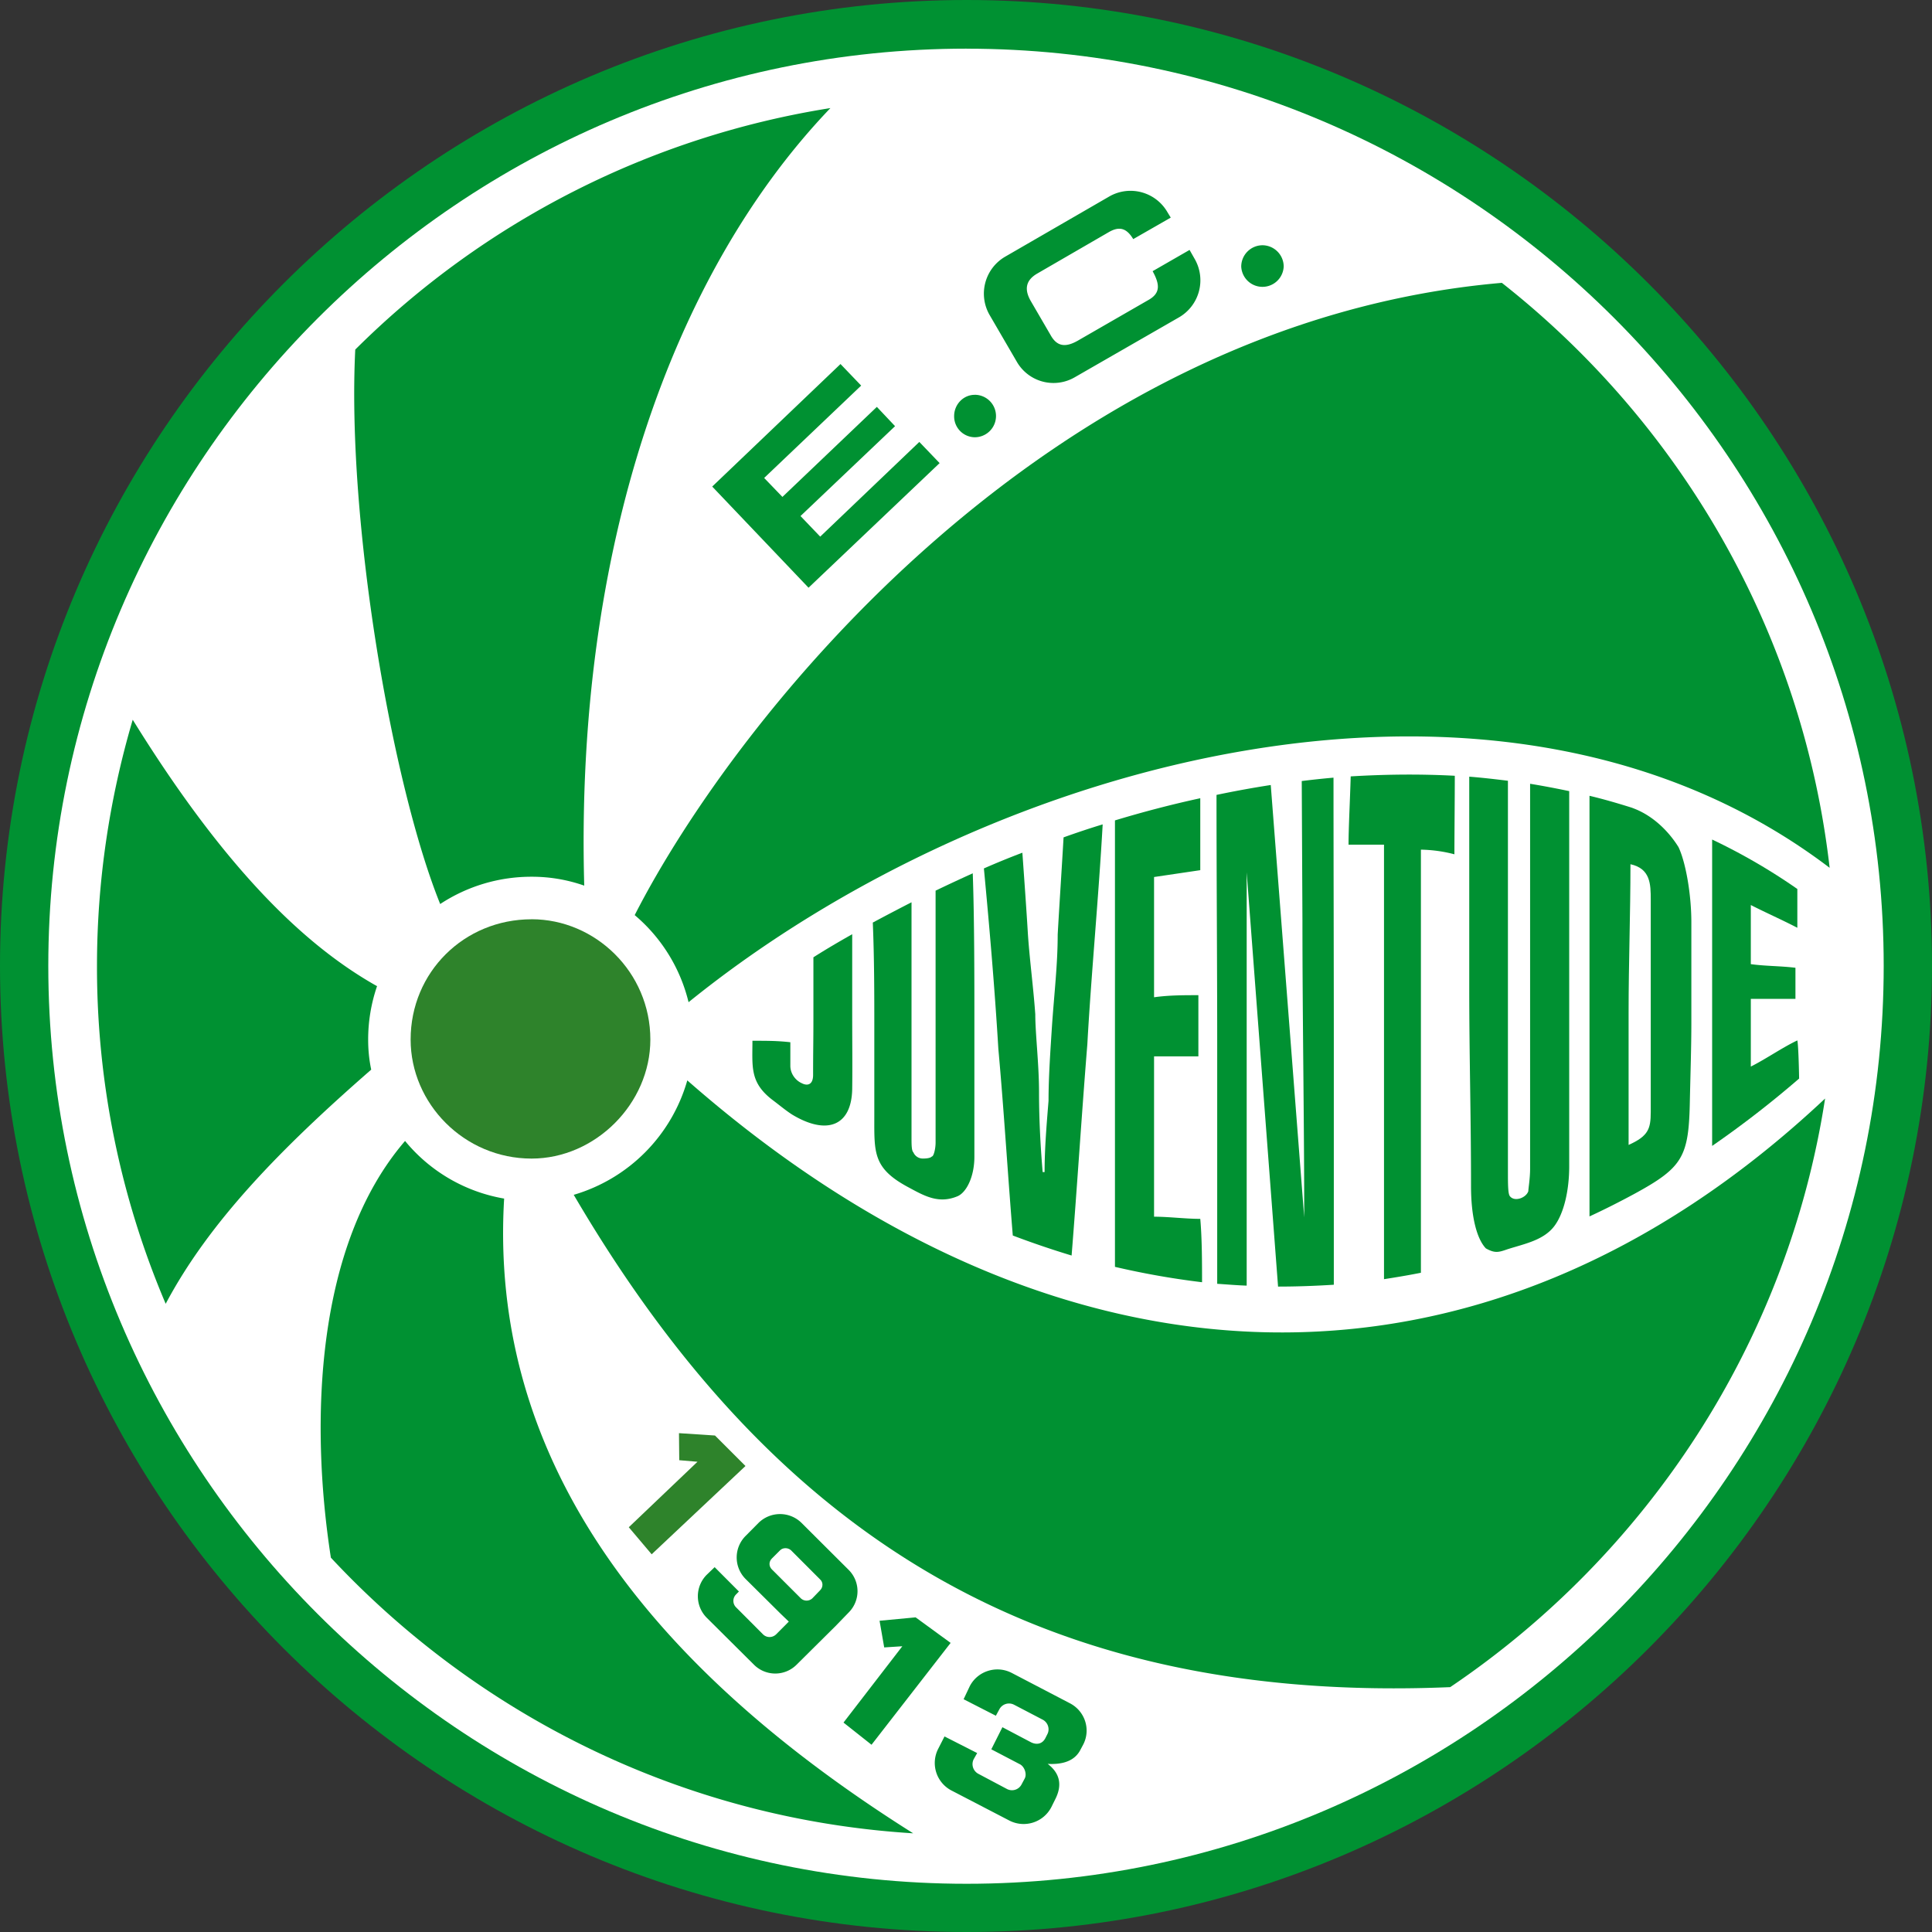 <svg xmlns="http://www.w3.org/2000/svg" width="500" height="500" fill="none"><rect width="100%" height="100%" fill="#333333" stroke="none"/><path fill="#009132" fill-rule="evenodd" d="M250.17 0C387.64 0 500 112.35 500 249.95 500 387.65 387.64 500 250.17 500 112.3 500 0 387.65 0 249.95 0 112.35 112.31 0 250.17 0Z" clip-rule="evenodd"/><path fill="#fff" fill-rule="evenodd" d="M250.16 12.6c130.53 0 237.34 106.86 237.34 237.37 0 130.68-106.8 237.55-237.34 237.55-130.86 0-237.66-106.87-237.66-237.55 0-130.51 106.8-237.38 237.66-237.38Z" clip-rule="evenodd"/><path fill="#2E832B" fill-rule="evenodd" d="M137.57 237.9c16.5 0 30.74 13.69 30.74 31.13 0 16.57-14.24 30.81-30.74 30.81-17.44 0-31.3-14.24-31.3-30.81 0-17.44 13.86-31.12 31.3-31.12Zm55.36 141.5-24.28 22.85-5.92-7 17.78-16.95-4.72-.4-.07-7 9.32.61 7.9 7.9Z" clip-rule="evenodd"/><path fill="#009132" fill-rule="evenodd" d="M91.94 90.47a224.07 224.07 0 0 1 122.97-62.5c-40.94 42.75-66.12 114.19-63.71 201.23a40.72 40.72 0 0 0-13.56-2.3 42.88 42.88 0 0 0-23.72 7.06c-12.42-30.74-24.2-98.9-21.98-143.5ZM42.88 337.42a222.35 222.35 0 0 1-17.78-87.45c0-22.05 3.28-43.47 9.25-63.7 23.57 38.06 44.12 58.22 63.23 68.95a42.5 42.5 0 0 0-2.3 13.86c0 2.64.25 5.18.79 7.74-23.73 20.7-42.04 39.57-53.19 60.6Zm193.45 137.04c-59.34-3.66-112.55-30.43-150.7-71.34-5.47-35.3-3.96-80.92 19.2-107.84a42.47 42.47 0 0 0 25.64 14.91c-4.53 76.2 49.09 128.51 105.86 164.27ZM388.68 73.2c46.12 36.3 77.83 90.22 84.83 151.39-84.5-64.2-216.56-28.92-295.31 34.78a42.61 42.61 0 0 0-13.94-22.54C190.14 186.11 270.9 83.4 388.68 73.2ZM177.87 279.6c95.58 83.87 205.4 88.4 294.46 4.7-9.74 63.16-46.04 117.93-97.02 152.33-106.01 4.48-175.13-39.17-226.83-127.41a43.22 43.22 0 0 0 29.39-29.61Zm74.4-177.43a5.49 5.49 0 0 1 0 10.99 5.4 5.4 0 0 1-5.34-5.48c0-3.02 2.39-5.5 5.33-5.5Zm74.47-38.7a5.53 5.53 0 0 1 5.48 5.5 5.5 5.5 0 0 1-10.99 0 5.53 5.53 0 0 1 5.5-5.5Zm-66.59 2.95 26.98-15.6a11.03 11.03 0 0 1 14.99 4.07l.87 1.43-9.71 5.56c-1.77-2.94-3.66-3.33-6.3-1.82L268.43 70.8c-3.03 1.76-3.36 4.15-1.67 7.1l5.18 8.9c1.66 2.95 3.9 3.13 7 1.36l18.49-10.65c2.94-1.77 2.69-4 .87-7.33l9.56-5.5 1.35 2.38a11.08 11.08 0 0 1-4.07 15.06l-27 15.52a10.95 10.95 0 0 1-14.96-3.97l-7.1-12.2a11.06 11.06 0 0 1 4.07-15.05Zm-62.38 57.27 25.1-23.9-5.35-5.58-33.2 31.71 24.93 26.18 33.92-32.25-5.25-5.48-25.65 24.51-5.1-5.33 24.47-23.26-4.71-4.99-24.44 23.3-4.72-4.9Z" clip-rule="evenodd"/><path fill="#009132" fill-rule="evenodd" d="M220.55 241.78v21.11c0 6.6.08 12.91 0 18.96-.18 9.47-6.45 12.08-15.55 6.6-1.74-1.12-3.33-2.48-5.02-3.74-5.97-4.53-5.25-8.6-5.25-15.36 3.82 0 6.46 0 9.81.38v6.07c0 2.23 1.51 3.9 2.95 4.53 1.36.72 2.94.54 2.94-2.15 0-6.45.08-8.04.08-14.9v-15.53c3.25-2.07 6.61-4.04 10.04-5.97Zm31.2-15.78c.42 11.97.42 27.41.42 38.96v34.4c0 5.1-2 9.15-4.3 10.2-4.87 2.07-8.54 0-12.66-2.23-9.33-4.94-8.94-9.01-8.94-18.31v-22.54c0-9.25 0-18.4-.39-27.72a600.2 600.2 0 0 1 10.02-5.25v60.68c0 2.05 0 3.59.49 4.05a2.63 2.63 0 0 0 2.38 1.59c.48 0 1.92 0 2.4-.54.47 0 .96-2 .96-3.59V230.5c3.2-1.54 6.4-3.03 9.63-4.49Zm12.84-5.32c.46 6.45 1.03 14.34 1.44 21.18.46 6.69 1.43 13.93 1.9 20.62 0 5.02.97 12.91.97 20.16 0 7.81.46 15.04.94 20.7h.5c0-6.2.53-12.35 1.02-18.47 0-6.12.48-12.91.87-19.03.56-8.38 1.5-16.09 1.5-23.98.42-7.48 1.06-17.19 1.52-25.15 3.36-1.2 6.71-2.33 10.12-3.36-1.03 18.57-3.02 39.58-3.97 56.94-1.44 17.75-2.64 36.86-4.07 54.64a236.94 236.94 0 0 1-15.22-5.18c-1.34-16.34-2.3-32.5-3.74-48.33-.95-15.78-2.3-31.48-3.74-46.67 3.28-1.44 6.6-2.8 9.96-4.07Zm23.96 107.2V212.32c7.27-2.2 14.65-4.13 22.08-5.74v18.62l-11.96 1.77v31.12c3.81-.54 7.65-.54 11.47-.54v15.83h-11.47v41.5c3.81 0 8.12.56 11.96.56.46 5.1.46 11.7.46 16.4a208.34 208.34 0 0 1-22.54-3.98Zm40.32-124.72 8.66 111.88c0-25.64-.46-51.2-.46-76.69l-.18-36.22c2.71-.33 5.5-.64 8.22-.87 0 20.85.08 47.06.08 68.24v62.99c-4.8.3-9.56.48-14.43.48l-8.12-107.2v106.95c-2.53-.08-5.1-.31-7.63-.47v-62.19c0-19.6-.18-44.13-.18-64.34a270.7 270.7 0 0 1 14.04-2.56Zm47.63-2.39c0 5.9-.1 15.14-.1 20.32a36.38 36.38 0 0 0-8.67-1.2v109.5c-3.2.64-6.38 1.17-9.55 1.66V218.6H349c0-4.28.4-11.86.56-17.67 9-.54 17.98-.64 26.93-.16Zm34.86 114.04V205.95c3.66.87 7.25 1.92 10.76 3.02.49.16.87.33 1.28.49 4.77 2 8.59 5.89 11 9.78 1.89 4 3.32 12.27 3.32 19.44v26.03c0 6.15-.23 13.06-.38 19.85-.26 14.8-1.67 17.5-14.42 24.44-3.8 2.05-7.64 4-11.56 5.81Zm-5.25-110.06v97.07c0 6.46-1.44 12.27-3.82 15.45-2.79 3.74-7.81 4.64-12.2 6.05-2.3.81-3.24 1.05-5.55-.24-2.4-2.53-3.84-8.35-3.84-16.08 0-18.06-.46-33.76-.46-51.2V201c3.32.26 6.68.65 10.01 1.06V303.1c0 3.25 0 5.81.49 6.45 1.2 1.59 4.23.46 4.79-1.28 0-.64.46-3.28.46-5.81v-99.62c3.43.56 6.76 1.2 10.12 1.9Z" clip-rule="evenodd"/><path fill="#fff" fill-rule="evenodd" d="M421.96 223.66c0 13.07-.48 25.41-.48 38.4v34.25c5.1-2.3 5.73-4.15 5.73-8.53v-55.02c0-3.92-.07-7.97-5.25-9.1Z" clip-rule="evenodd"/><path fill="#009132" fill-rule="evenodd" d="M443.1 296.57v-79.3a153.94 153.94 0 0 1 22.05 12.8v10.04c-3.82-2-8.2-3.92-12.04-5.89v15.3c3.84.53 7.74.46 11.55.94v8.04h-11.55v17.53c3.84-1.92 8.3-5.02 12.04-6.77.23 1.1.39 5.72.46 9.87a262.12 262.12 0 0 1-22.52 17.44ZM246.02 425.18l-20.47 26.36-7.25-5.74 15.22-19.75-4.69.3-1.2-6.9 9.33-.88 9.06 6.61Zm15.7 7.71 15.12 7.89c3.92 2 5.51 6.76 3.51 10.68l-.71 1.33c-1.44 2.87-4.46 3.92-8.5 3.7 3.01 2.3 3.96 5.32 1.89 9.29l-.95 1.92a8.08 8.08 0 0 1-10.76 3.51l-15.04-7.81a8.03 8.03 0 0 1-3.5-10.76l1.66-3.25 8.45 4.3-.9 1.59a2.84 2.84 0 0 0 1.28 3.82l7.33 3.89a2.8 2.8 0 0 0 3.82-1.26l.8-1.5c.56-1.13-.06-2.95-1.19-3.6l-7.48-3.91 2.87-5.72 7.4 3.9c1.44.72 2.95.48 3.75-1.13l.48-.95c.72-1.36.16-3.1-1.28-3.81l-7.32-3.82a2.83 2.83 0 0 0-3.82 1.18l-.9 1.66-8.35-4.27 1.59-3.36c2-3.9 6.84-5.48 10.76-3.5Zm-42.06-15.6-3.4 3.51-10.12 10.04a7.8 7.8 0 0 1-11 0l-12.27-12.2a7.88 7.88 0 0 1 0-11.06l2.08-2 6.28 6.3-.7.72a2.35 2.35 0 0 0 0 3.41l6.92 6.94c.95.95 2.46.95 3.43 0l3.26-3.28-2.15-2.07-9.07-9a7.88 7.88 0 0 1 0-11.06l3.4-3.43a7.92 7.92 0 0 1 11.1 0l12.24 12.2a7.79 7.79 0 0 1 0 10.98Z" clip-rule="evenodd"/><path fill="#fff" fill-rule="evenodd" d="m204.7 401.2 7.55 7.56c.8.72.8 2 0 2.79l-2.07 2.15c-.82.72-2.05.72-2.87 0l-7.56-7.55c-.8-.8-.8-2 0-2.8l2.15-2.15c.72-.71 2-.71 2.8 0Z" clip-rule="evenodd"/></svg>